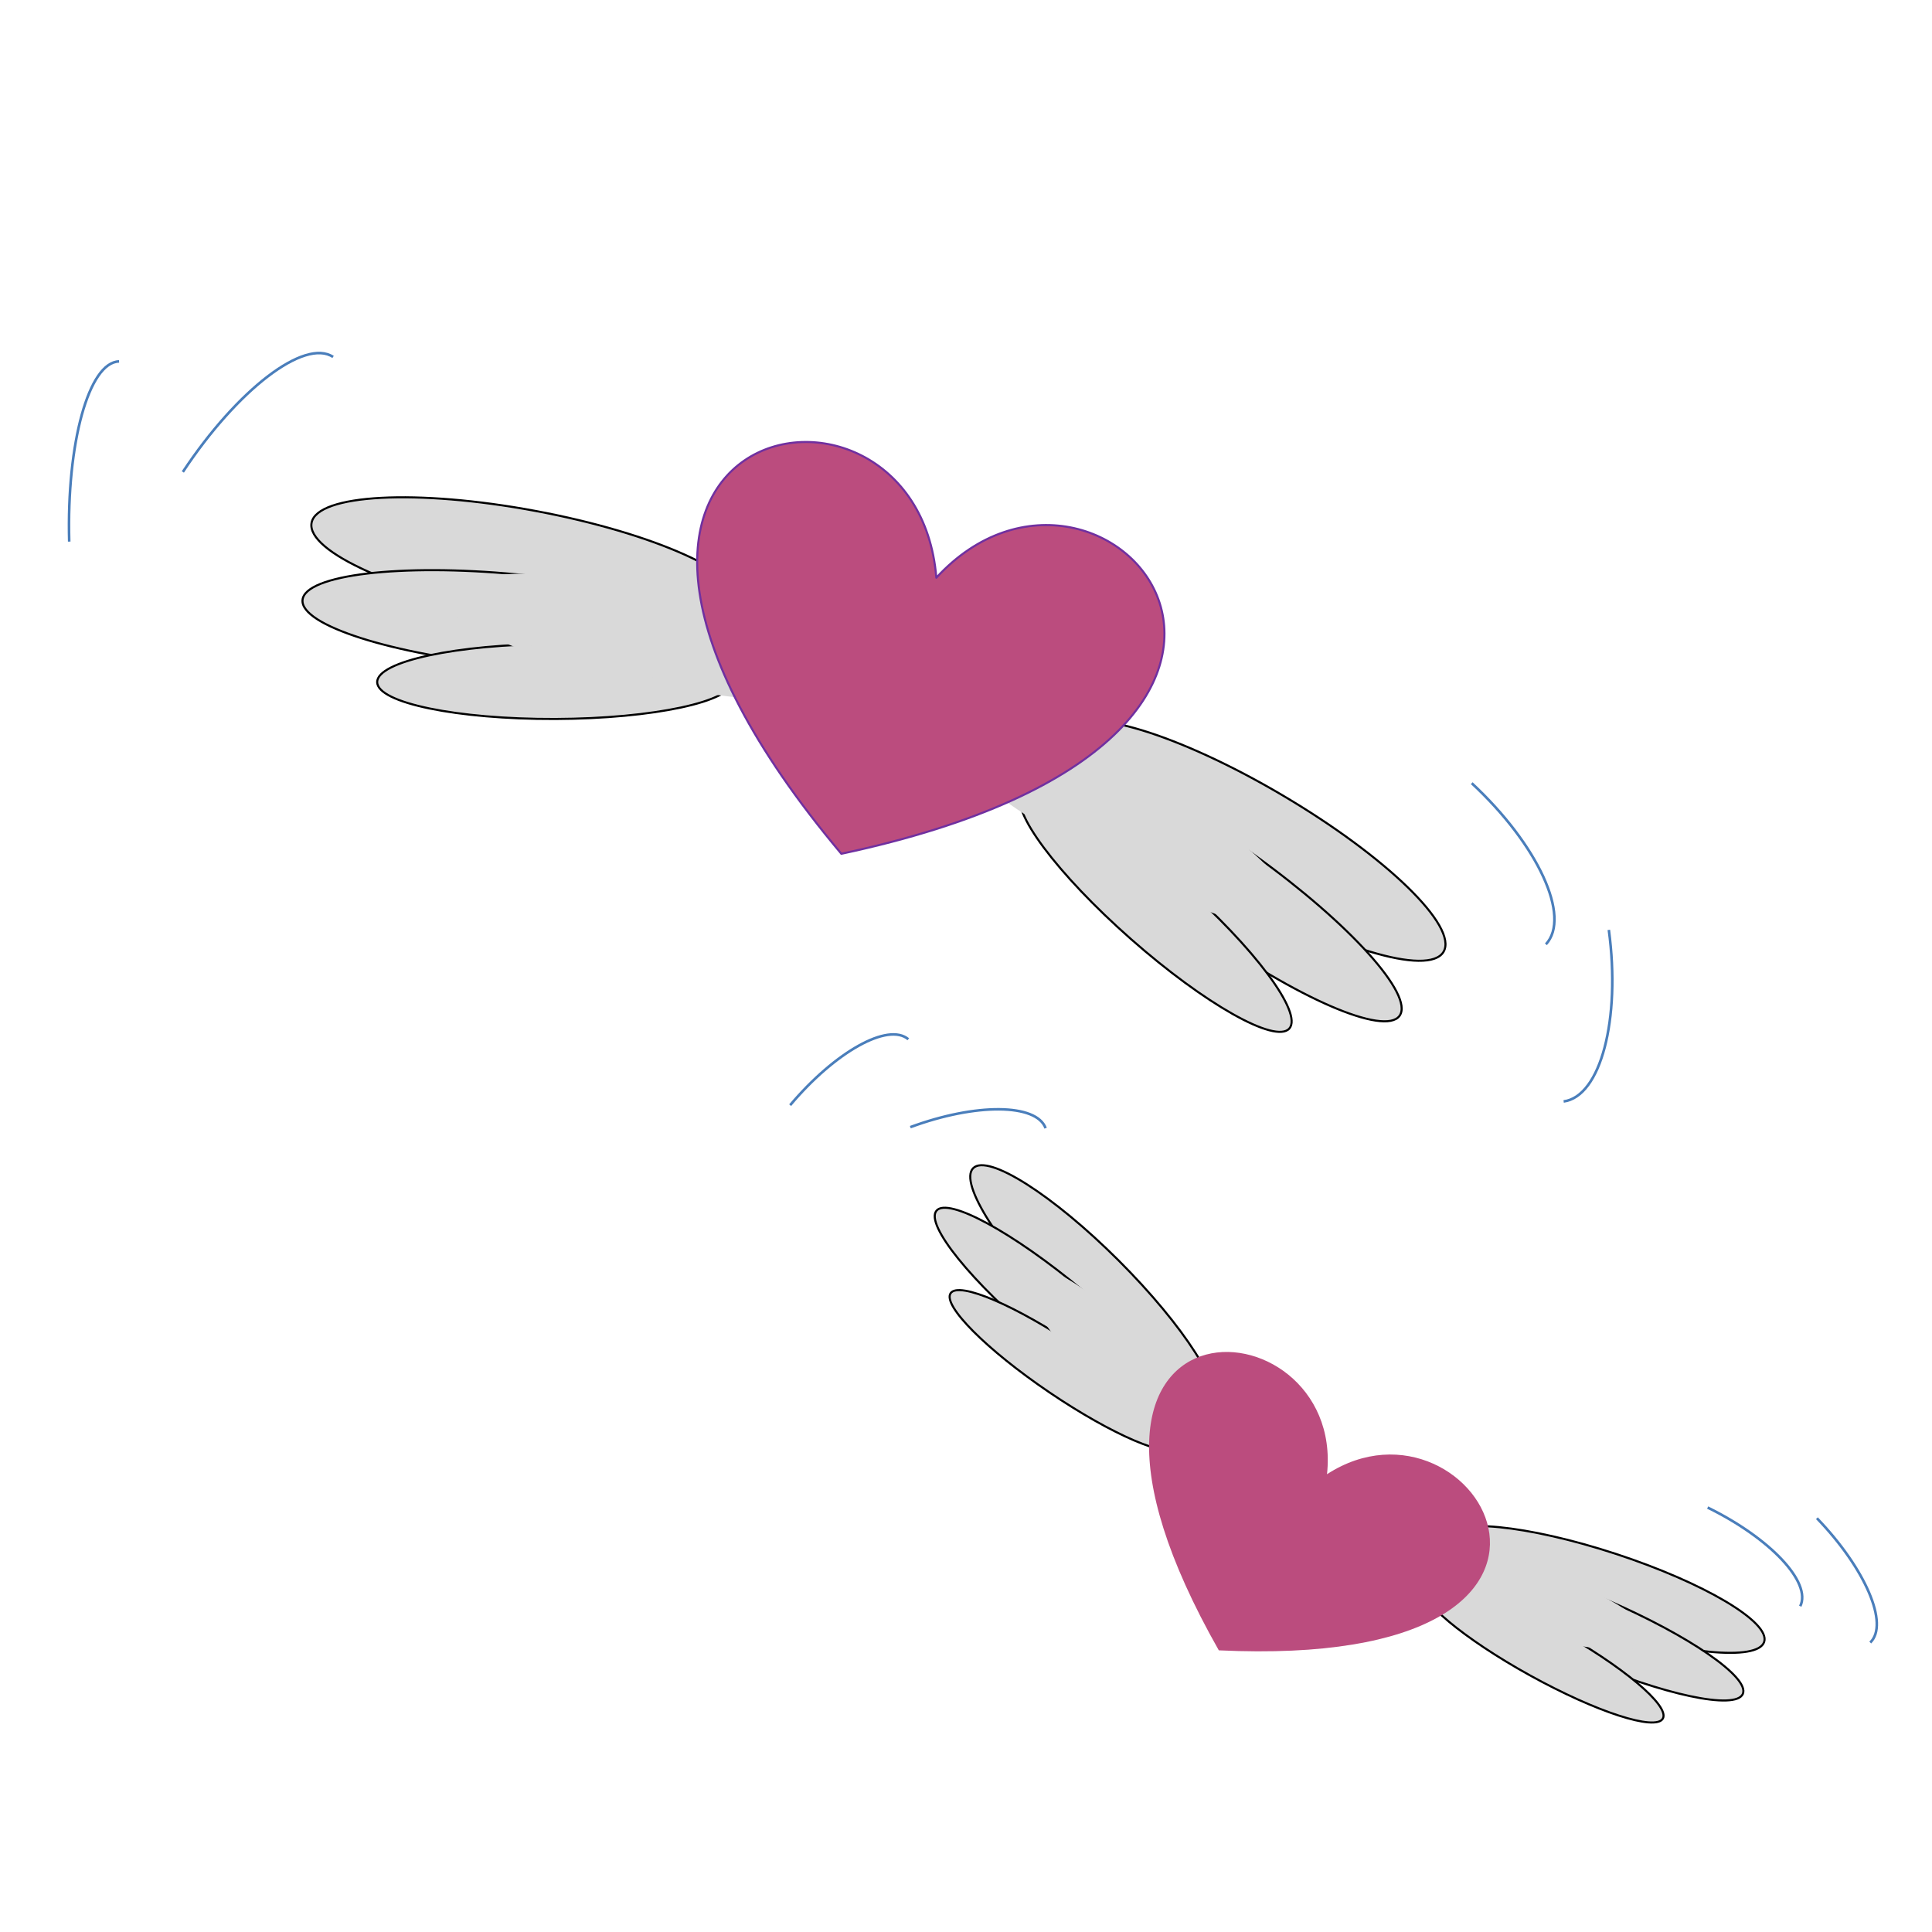 <?xml version="1.0" encoding="UTF-8"?><svg id="a" xmlns="http://www.w3.org/2000/svg" viewBox="0 0 560 560"><defs><style>.b{stroke:#4a7ebb;stroke-width:.75px;}.b,.c,.d,.e{fill:none;stroke-linejoin:round;}.f{fill:#d9d9d9;}.f,.g{fill-rule:evenodd;}.g{fill:#bb4c7e;}.c{stroke:#000;}.c,.d{stroke-width:.6px;}.d{stroke:#7030a0;}.e{stroke:#d9d9d9;stroke-width:2px;}</style></defs><path class="f" d="M351.14,407.56c4.23-4.24-7.8-23.11-26.86-42.16-19.07-19.04-37.96-31.05-42.2-26.8-4.23,4.24,7.79,23.11,26.86,42.16,19.07,19.04,37.96,31.04,42.2,26.8Z"/><path class="c" d="M351.14,407.56c4.23-4.24-7.8-23.11-26.86-42.16-19.07-19.04-37.96-31.05-42.2-26.8-4.23,4.24,7.79,23.11,26.86,42.16,19.07,19.04,37.96,31.04,42.2,26.8Z"/><path class="f" d="M343.91,411.34c3.32-3.99-10.21-20.74-30.22-37.43-20.01-16.68-38.93-26.97-42.25-22.98-3.33,3.99,10.2,20.74,30.21,37.43,20.01,16.68,38.93,26.97,42.26,22.98Z"/><path class="c" d="M343.91,411.34c3.32-3.99-10.21-20.74-30.22-37.43-20.01-16.68-38.93-26.97-42.25-22.98-3.33,3.99,10.2,20.74,30.21,37.43,20.01,16.68,38.93,26.97,42.26,22.98Z"/><path class="f" d="M341.41,419.53c2.39-3.52-10.42-16.38-28.61-28.72-18.19-12.34-34.87-19.49-37.26-15.96-2.39,3.52,10.42,16.38,28.61,28.72,18.19,12.34,34.87,19.49,37.26,15.97Z"/><path class="c" d="M341.41,419.53c2.39-3.52-10.42-16.38-28.61-28.72-18.19-12.34-34.87-19.49-37.26-15.96-2.39,3.52,10.42,16.38,28.61,28.72,18.19,12.34,34.87,19.49,37.26,15.97Z"/><path class="f" d="M369.52,439.67c3.63-3.63-9.29-22.42-28.85-41.96-19.56-19.53-38.37-32.43-42-28.79h0c-3.63,3.64,9.28,22.42,28.85,41.96,19.56,19.54,38.37,32.43,42,28.79Z"/><path class="e" d="M369.52,439.67c3.63-3.63-9.29-22.42-28.85-41.96-19.56-19.53-38.37-32.43-42-28.79h0c-3.63,3.64,9.28,22.42,28.85,41.96,19.56,19.54,38.37,32.43,42,28.79Z"/><path class="f" d="M418.62,445.5c1.87-5.69,24.14-3.5,49.75,4.9,25.61,8.4,44.85,19.82,42.98,25.52-1.87,5.69-24.14,3.5-49.75-4.9-25.61-8.4-44.86-19.82-42.99-25.52Z"/><path class="c" d="M418.62,445.5c1.87-5.69,24.14-3.5,49.75,4.9,25.61,8.4,44.85,19.82,42.98,25.52-1.87,5.69-24.14,3.5-49.75-4.9-25.61-8.4-44.86-19.82-42.99-25.52Z"/><path class="f" d="M418.52,453.66c2.06-4.77,23.12-.28,47.05,10.03,23.93,10.31,41.65,22.53,39.6,27.3-2.05,4.77-23.12.28-47.04-10.03-23.93-10.31-41.66-22.53-39.61-27.3Z"/><path class="c" d="M418.52,453.66c2.06-4.77,23.12-.28,47.05,10.03,23.93,10.31,41.65,22.53,39.6,27.3-2.05,4.77-23.12.28-47.04-10.03-23.93-10.31-41.66-22.53-39.61-27.3Z"/><path class="f" d="M412.35,459.59c2.06-3.72,19.32,1.89,38.55,12.53,19.23,10.64,33.15,22.29,31.09,26.01-2.06,3.72-19.32-1.89-38.55-12.53-19.23-10.64-33.15-22.29-31.09-26.01Z"/><path class="c" d="M412.35,459.59c2.06-3.72,19.32,1.89,38.55,12.53,19.23,10.64,33.15,22.29,31.09,26.01-2.06,3.72-19.32-1.89-38.55-12.53-19.23-10.64-33.15-22.29-31.09-26.01Z"/><path class="f" d="M381.68,443.63c1.6-4.88,24.19-1.85,50.46,6.76,26.27,8.62,46.27,19.56,44.67,24.44-1.6,4.88-24.2,1.85-50.46-6.76-26.27-8.62-46.27-19.56-44.67-24.44Z"/><path class="e" d="M381.68,443.63c1.6-4.88,24.19-1.85,50.46,6.76,26.27,8.62,46.27,19.56,44.67,24.44-1.6,4.88-24.2,1.85-50.46-6.76-26.27-8.62-46.27-19.56-44.67-24.44Z"/><path class="g" d="M384.64,427.31c43.29-28.09,92.64,56.9-31.36,51.05-61.28-107.95,36.84-102.36,31.36-51.05Z"/><path class="b" d="M494.97,436.97c18.19,8.92,30.21,21.72,26.84,28.6h0"/><path class="b" d="M526.64,440.06c14.06,14.6,20.99,30.73,15.46,36.04"/><path class="b" d="M263.86,326.71c19.01-7.02,36.57-6.88,39.22.3"/><path class="b" d="M229.03,320.34c13.06-15.49,28.4-24.05,34.25-19.11"/><path class="f" d="M214.62,174.8c1.56-8.32-25.01-20.27-59.34-26.69-34.33-6.42-63.42-4.88-64.97,3.43-1.56,8.32,25.01,20.27,59.34,26.69,34.33,6.42,63.42,4.88,64.97-3.43Z"/><path class="c" d="M214.62,174.8c1.56-8.32-25.01-20.27-59.34-26.69-34.33-6.42-63.42-4.88-64.97,3.43-1.56,8.32,25.01,20.27,59.34,26.69,34.33,6.42,63.42,4.88,64.97-3.43Z"/><path class="f" d="M209.39,185.51c.7-7.3-25.98-15.82-59.59-19.03-33.61-3.2-61.41.12-62.11,7.42-.7,7.3,25.98,15.82,59.59,19.03,33.61,3.2,61.42-.12,62.11-7.42Z"/><path class="c" d="M209.39,185.51c.7-7.3-25.98-15.82-59.59-19.03-33.61-3.2-61.41.12-62.11,7.42-.7,7.3,25.98,15.82,59.59,19.03,33.61,3.2,61.42-.12,62.11-7.42Z"/><path class="f" d="M212.47,197.33c-.02-6-23.13-10.79-51.61-10.69-28.48.11-51.55,5.06-51.53,11.07.02,6.01,23.13,10.79,51.61,10.69,28.48-.11,51.55-5.06,51.53-11.07Z"/><path class="c" d="M212.47,197.33c-.02-6-23.13-10.79-51.61-10.69-28.48.11-51.55,5.06-51.53,11.07.02,6.01,23.13,10.79,51.61,10.69,28.48-.11,51.55-5.06,51.53-11.07Z"/><path class="f" d="M257.55,196.81c1.34-7.13-26.13-18.25-61.34-24.84-35.21-6.59-64.84-6.15-66.18.98-1.34,7.13,26.13,18.25,61.34,24.85,35.22,6.59,64.84,6.14,66.18-.99Z"/><path class="e" d="M257.55,196.81c1.34-7.13-26.13-18.25-61.34-24.84-35.21-6.59-64.84-6.15-66.18.98-1.34,7.13,26.13,18.25,61.34,24.85,35.22,6.59,64.84,6.14,66.18-.99Z"/><path class="f" d="M309.52,211.57c4.3-7.28,32.17,1.2,62.24,18.96,30.07,17.76,50.96,38.06,46.66,45.35-4.3,7.28-32.17-1.2-62.24-18.96-30.07-17.76-50.96-38.06-46.66-45.35Z"/><path class="c" d="M309.52,211.57c4.3-7.28,32.17,1.2,62.24,18.96,30.07,17.76,50.96,38.06,46.66,45.35-4.3,7.28-32.17-1.2-62.24-18.96-30.07-17.76-50.96-38.06-46.66-45.35Z"/><path class="f" d="M306.41,223.08c4.28-5.96,29.97,5.19,57.38,24.89,27.41,19.7,46.17,40.5,41.88,46.46-4.28,5.96-29.98-5.19-57.39-24.89-27.41-19.7-46.16-40.5-41.88-46.46Z"/><path class="c" d="M306.41,223.08c4.28-5.96,29.97,5.19,57.38,24.89,27.41,19.7,46.17,40.5,41.88,46.46-4.28,5.96-29.98-5.19-57.39-24.89-27.41-19.7-46.16-40.5-41.88-46.46Z"/><path class="f" d="M296.31,229.95c3.97-4.51,24.52,7.09,45.9,25.92,21.37,18.82,35.48,37.74,31.51,42.25-3.97,4.51-24.52-7.09-45.9-25.92-21.37-18.83-35.48-37.74-31.51-42.25Z"/><path class="c" d="M296.31,229.95c3.97-4.51,24.52,7.09,45.9,25.92,21.37,18.82,35.48,37.74,31.51,42.25-3.97,4.51-24.52-7.09-45.9-25.92-21.37-18.83-35.48-37.74-31.51-42.25Z"/><path class="f" d="M262.71,199.9c3.69-6.25,31.69,3.45,62.54,21.67,30.85,18.21,52.86,38.04,49.17,44.29-3.69,6.25-31.69-3.45-62.53-21.67-30.85-18.22-52.86-38.05-49.18-44.29Z"/><path class="e" d="M262.71,199.9c3.69-6.25,31.69,3.45,62.54,21.67,30.85,18.21,52.86,38.04,49.17,44.29-3.69,6.25-31.69-3.45-62.53-21.67-30.85-18.22-52.86-38.05-49.18-44.29Z"/><path class="g" d="M271.4,167.46c48.6-52.87,133.22,45.84-27.53,80.01-105.69-125.84,21.75-151.59,27.53-80.01Z"/><path class="d" d="M271.4,167.46c48.6-52.87,133.22,45.84-27.53,80.01-105.69-125.84,21.75-151.59,27.53-80.01Z"/><path class="b" d="M426.59,227.01c19.23,17.87,28.86,38.78,21.5,46.7"/><path class="b" d="M466.33,269.54c3.48,26.03-2.38,48.29-13.1,49.72"/><path class="b" d="M53,136.8c15.78-23.88,35.28-38.8,43.55-33.34"/><path class="b" d="M20.06,156.99c-.78-28.61,5.69-52,14.45-52.23"/></svg>